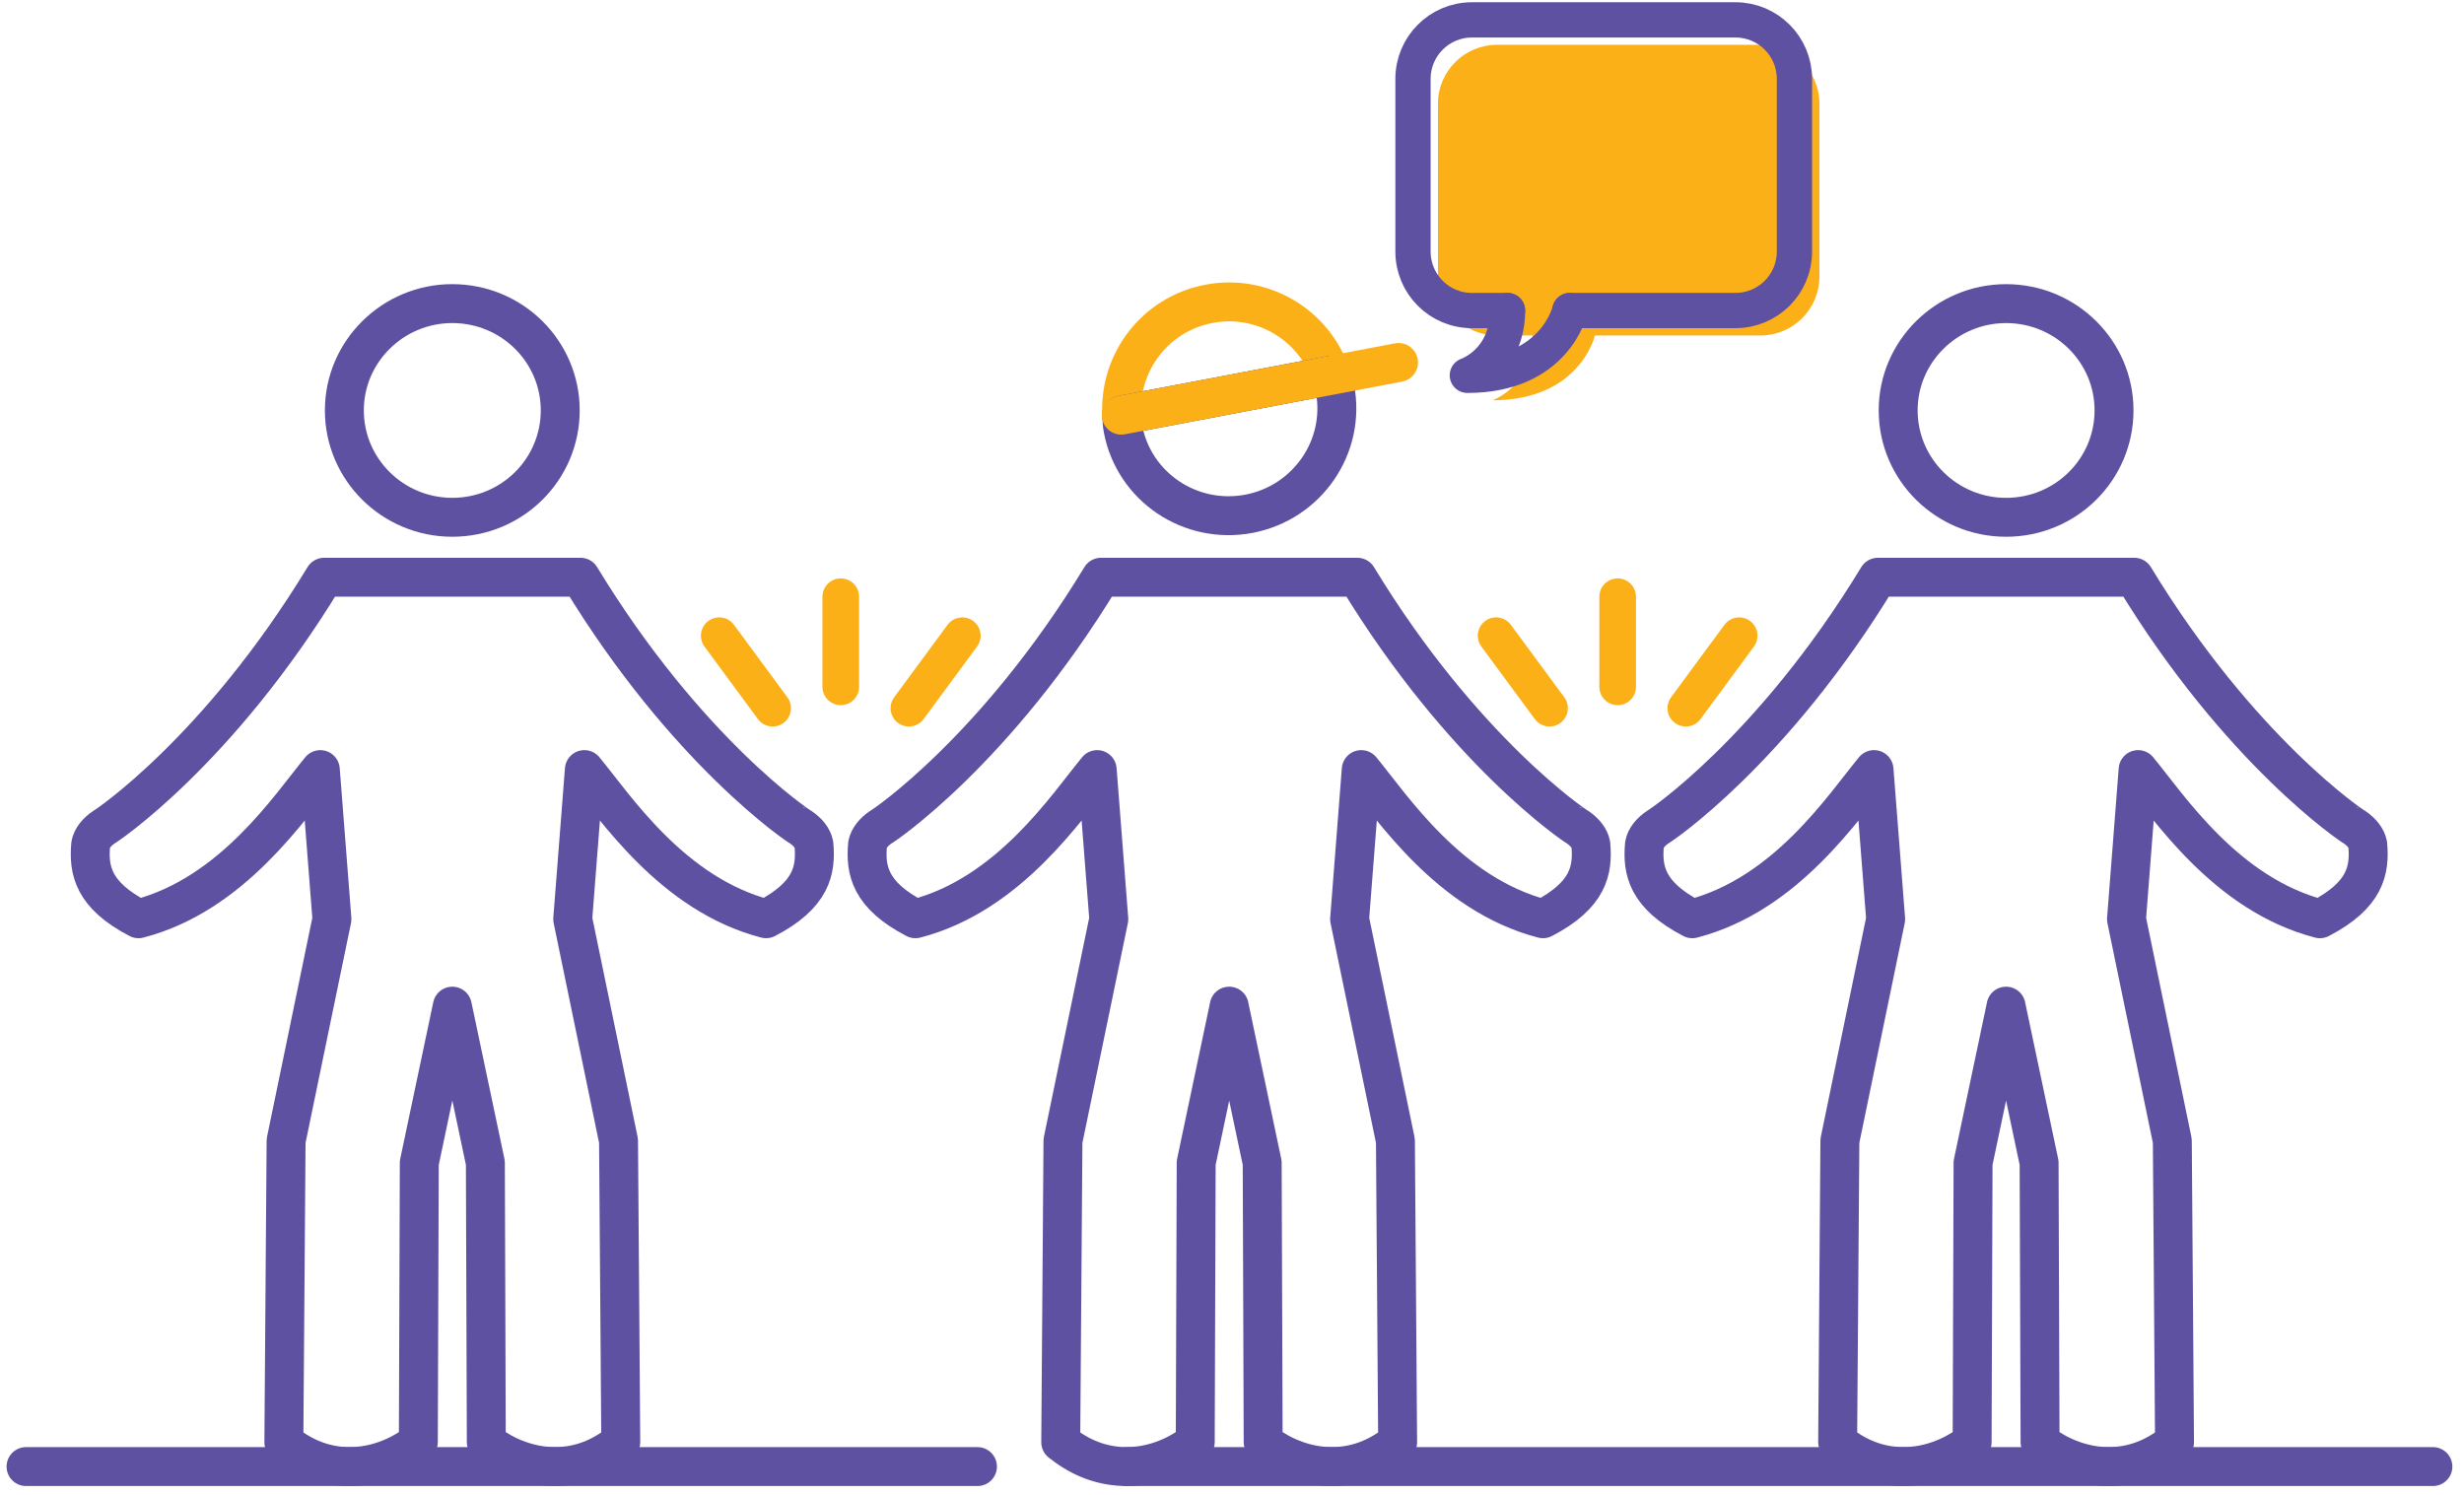 <?xml version="1.0" encoding="UTF-8"?>
<svg width="201px" height="122px" viewBox="0 0 201 122" version="1.1" xmlns="http://www.w3.org/2000/svg" xmlns:xlink="http://www.w3.org/1999/xlink">
    <!-- Generator: Sketch 64 (93537) - https://sketch.com -->
    <title>pax_2</title>
    <desc>Created with Sketch.</desc>
    <g id="Page-1" stroke="none" stroke-width="1" fill="none" fill-rule="evenodd">
        <g id="pax_2" transform="translate(0, -20)">
            <rect id="Rectangle-Copy-4" x="1" y="1" width="200" height="150"></rect>
            <g id="no2" transform="translate(2, 21)">
                <g id="Group" transform="translate(4.966, 23.176)" stroke="#5F51A1" stroke-linecap="round" stroke-linejoin="round" stroke-width="3.176">
                    <path d="M21.125,9.304 C21.125,14.121 25.076,18.026 29.927,18.026 C34.808,18.026 38.735,14.121 38.735,9.304 C38.735,4.508 34.809,0.593 29.927,0.593 C25.077,0.593 21.125,4.508 21.125,9.304 Z" id="Shape"></path>
                    <path d="M29.933,57.91 L32.628,70.689 L32.704,93.474 L33.113,93.77 C33.204,93.845 35.342,95.47 38.291,95.47 C40.048,95.47 41.716,94.926 43.25,93.805 L43.673,93.485 L43.491,68.897 L39.754,50.811 L40.703,38.609 C43.198,41.628 47.861,48.787 55.527,50.777 C59.247,48.844 59.616,46.815 59.429,44.717 C59.333,44.206 58.939,43.693 58.317,43.285 C58.233,43.27 49.021,37.127 40.388,22.917 L19.477,22.917 C10.845,37.127 1.63,43.27 1.545,43.285 C0.925,43.693 0.53,44.207 0.434,44.717 C0.247,46.816 0.616,48.845 4.336,50.778 C12.005,48.788 16.668,41.629 19.163,38.61 L20.111,50.812 L16.372,68.898 L16.19,93.486 L16.613,93.806 C18.148,94.927 19.815,95.471 21.572,95.471 C24.521,95.471 26.66,93.846 26.75,93.77 L27.16,93.475 L27.238,70.69 L29.933,57.91 L29.933,57.91 Z" id="Shape"></path>
                </g>
                <path d="M152.842,32.48 C152.842,37.298 156.792,41.203 161.643,41.203 C166.524,41.203 170.451,37.298 170.451,32.48 C170.451,27.684 166.525,23.77 161.643,23.77 C156.793,23.77 152.842,27.684 152.842,32.48 Z" id="Shape" stroke="#5F51A1" stroke-width="3.176" stroke-linecap="round" stroke-linejoin="round"></path>
                <path d="M161.643,81.086 L164.339,93.866 L164.417,116.65 L164.827,116.946 C164.918,117.021 167.056,118.646 170.004,118.646 C171.762,118.646 173.43,118.102 174.963,116.982 L175.386,116.661 L175.206,92.073 L171.469,73.988 L172.417,61.785 C174.912,64.805 179.575,71.964 187.244,73.954 C190.965,72.021 191.333,69.991 191.147,67.893 C191.05,67.382 190.651,66.869 190.035,66.461 C189.949,66.446 180.735,60.304 172.1,46.093 L151.19,46.093 C142.554,60.304 133.343,66.447 133.259,66.461 C132.639,66.869 132.244,67.382 132.147,67.893 C131.959,69.991 132.329,72.021 136.049,73.954 C143.715,71.964 148.379,64.805 150.873,61.785 L151.822,73.988 L148.088,92.073 L147.906,116.661 L148.329,116.982 C149.864,118.102 151.531,118.646 153.288,118.646 C156.237,118.646 158.375,117.021 158.465,116.946 L158.876,116.65 L158.952,93.866 L161.646,81.086 L161.643,81.086 Z" id="Shape" stroke="#5F51A1" stroke-width="3.176" stroke-linecap="round" stroke-linejoin="round"></path>
                <path d="M98.269,81.086 L100.963,93.866 L101.042,116.65 L101.453,116.946 C101.543,117.021 103.682,118.646 106.63,118.646 C108.387,118.646 110.055,118.102 111.589,116.982 L112.012,116.661 L111.831,92.073 L108.094,73.988 L109.043,61.785 C111.538,64.805 116.201,71.964 123.869,73.954 C127.591,72.021 127.959,69.991 127.772,67.893 C127.675,67.382 127.276,66.869 126.66,66.461 C126.575,66.446 117.361,60.304 108.726,46.093 L87.816,46.093 C79.183,60.304 69.968,66.447 69.884,66.462 C69.265,66.87 68.869,67.383 68.772,67.894 C68.584,69.992 68.953,72.022 72.675,73.954 C80.344,71.965 85.005,64.806 87.502,61.786 L88.45,73.988 L84.711,92.074 L84.529,116.662 L84.952,116.982 C86.486,118.103 88.153,118.647 89.911,118.647 C92.862,118.647 95,117.022 95.091,116.947 L95.502,116.651 L95.578,93.866 L98.272,81.087 L98.269,81.087 L98.269,81.086 Z" id="Shape" stroke="#5F51A1" stroke-width="3.176" stroke-linecap="round" stroke-linejoin="round"></path>
                <line x1="77.736" y1="118.647" x2="0.124" y2="118.647" id="XMLID_7_" stroke="#5F51A1" stroke-width="3.176" stroke-linecap="round" stroke-linejoin="round"></line>
                <line x1="196.462" y1="118.647" x2="89.911" y2="118.647" id="XMLID_8_" stroke="#5F51A1" stroke-width="3.176" stroke-linecap="round" stroke-linejoin="round"></line>
                <path d="M120.111,2.658 L141.611,2.658 C144.268,2.658 146.421,4.812 146.421,7.469 L146.421,21.558 C146.421,24.213 144.268,26.37 141.611,26.37 L128.103,26.37 C128.103,26.37 126.902,31.656 119.735,31.656 C119.735,31.656 123.012,30.563 123.012,26.37 L120.112,26.37 C117.458,26.37 115.299,24.214 115.299,21.558 L115.299,7.469 C115.298,4.812 117.457,2.658 120.111,2.658 Z" id="Shape" fill="#FBB017" fill-rule="nonzero"></path>
                <g id="Group" transform="translate(112.571, 0)" stroke="#5F51A1" stroke-linecap="round" stroke-linejoin="round" stroke-width="2.877">
                    <path d="M13.49,24.334 L27.003,24.334 C29.654,24.334 31.811,22.181 31.811,19.523 L31.811,5.437 C31.811,2.778 29.655,0.622 27.003,0.622 L5.501,0.622 C2.846,0.622 0.693,2.778 0.693,5.437 L0.693,19.524 C0.693,22.182 2.846,24.335 5.501,24.335 L8.404,24.335" id="Shape"></path>
                    <path d="M13.49,24.334 C13.49,24.334 12.291,29.62 5.127,29.62 C5.127,29.62 8.404,28.527 8.404,24.334" id="Shape"></path>
                </g>
                <g id="Group" transform="translate(89.395, 23.176)" stroke-linecap="round" stroke-linejoin="round" stroke-width="3.176">
                    <path d="M17.183,6.444 C15.836,2.361 11.619,-0.225 7.228,0.612 C2.828,1.445 -0.132,5.398 0.115,9.684 L17.183,6.444 Z" id="Shape" stroke="#FBB017"></path>
                    <path d="M0.115,9.684 C0.131,10.062 0.136,10.433 0.212,10.814 C1.112,15.55 5.7,18.645 10.49,17.739 C15.256,16.827 18.409,12.26 17.503,7.522 C17.43,7.147 17.298,6.803 17.183,6.443 L0.115,9.684 Z" id="Shape" stroke="#5F51A1"></path>
                    <line x1="0.073" y1="9.694" x2="22.691" y2="5.396" id="Shape" stroke="#FBB017"></line>
                </g>
                <g id="Group" transform="translate(56.286, 47.181)" stroke="#FBB017" stroke-linecap="round" stroke-linejoin="round" stroke-width="2.989">
                    <line x1="10.299" y1="7.853" x2="10.299" y2="0.501" id="Shape"></line>
                    <line x1="4.742" y1="9.595" x2="0.385" y2="3.681" id="Shape"></line>
                    <line x1="15.857" y1="9.595" x2="20.213" y2="3.681" id="Shape"></line>
                </g>
                <g id="Group" transform="translate(120.021, 47.181)" stroke="#FBB017" stroke-linecap="round" stroke-linejoin="round" stroke-width="2.989">
                    <line x1="9.939" y1="7.853" x2="9.939" y2="0.501" id="Shape"></line>
                    <line x1="4.383" y1="9.595" x2="0.024" y2="3.681" id="Shape"></line>
                    <line x1="15.498" y1="9.595" x2="19.851" y2="3.681" id="Shape"></line>
                </g>
            </g>
        </g>
    </g>
</svg>